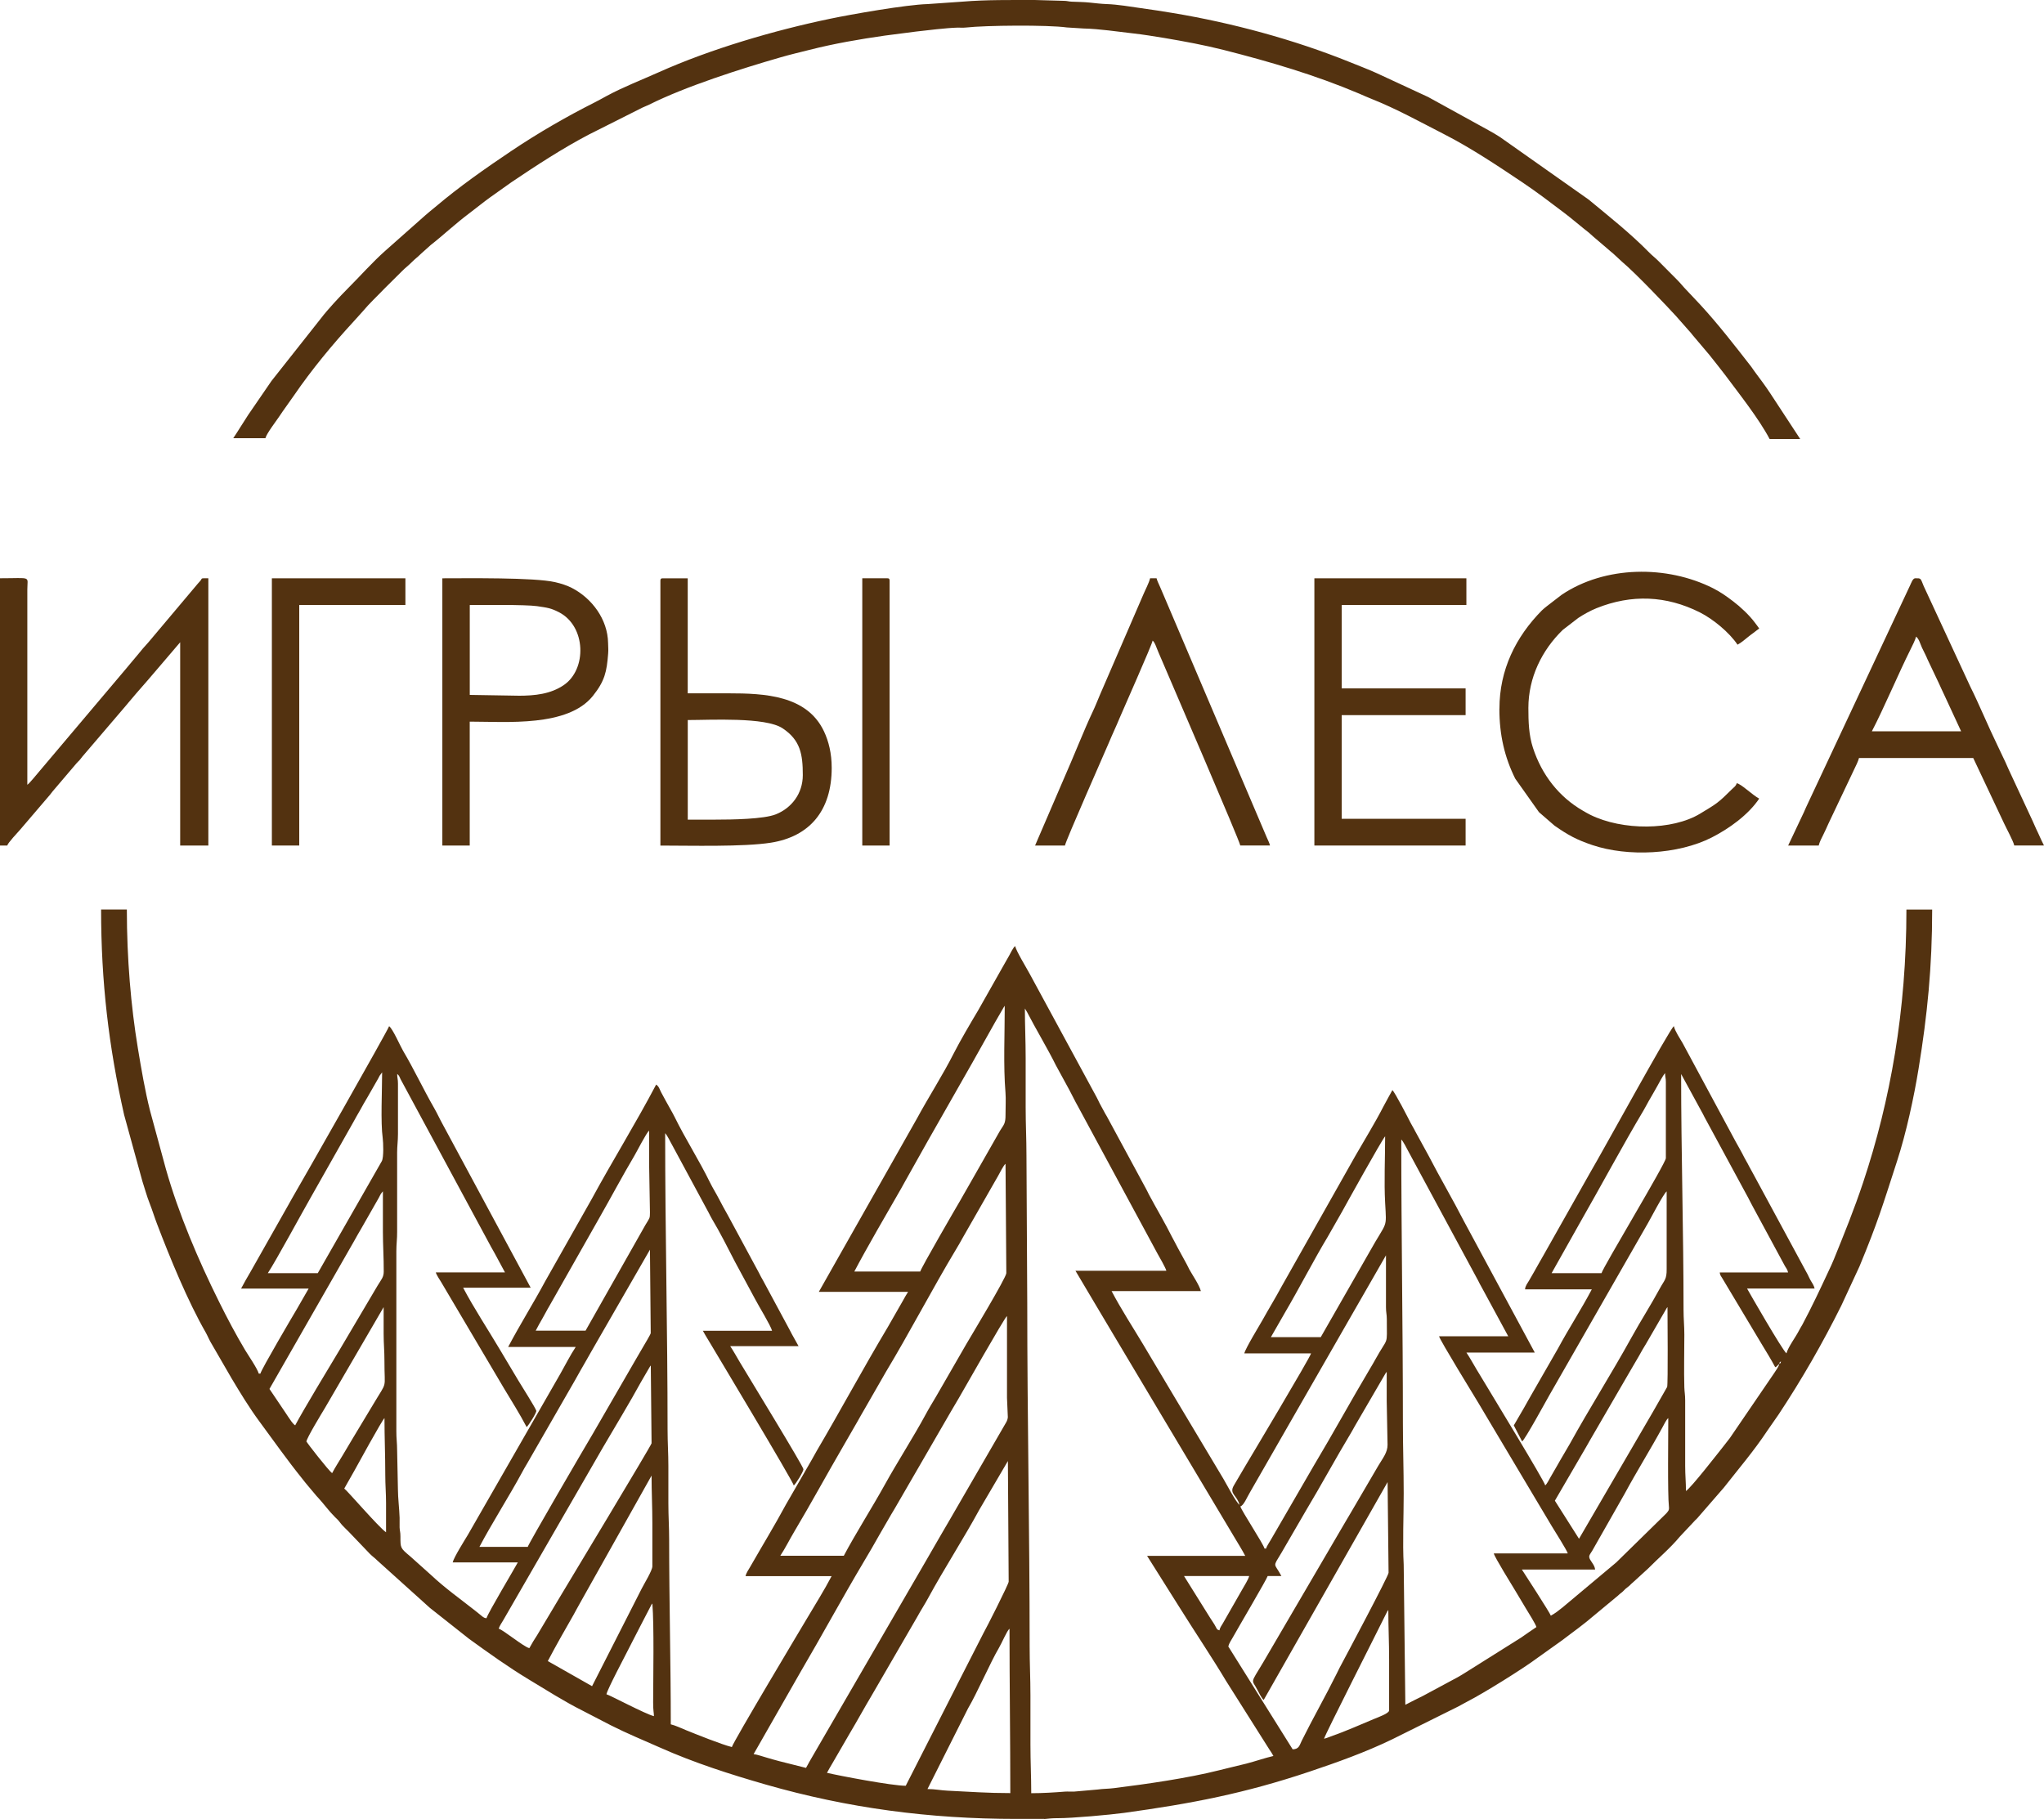 <?xml version="1.0" encoding="UTF-8"?> <svg xmlns="http://www.w3.org/2000/svg" viewBox="0 0 100 88.999" fill="none"><path fill-rule="evenodd" clip-rule="evenodd" d="M49.389 79.689C49.389 82.413 49.428 85.035 49.428 87.733C48.298 87.733 47.474 87.667 46.358 87.614C46.033 87.6 45.742 87.534 45.376 87.534L47.361 83.587C47.78 82.884 48.474 81.297 48.857 80.654C49.016 80.388 49.266 79.779 49.392 79.687L49.389 79.689ZM51.093 88.999H51.119C51.328 88.98 51.483 88.958 51.75 88.96C52.444 88.963 54.297 88.795 54.993 88.701C58.315 88.242 60.878 87.752 64.082 86.677C65.451 86.217 66.809 85.731 68.108 85.103L71.348 83.493C71.512 83.408 71.64 83.328 71.808 83.243C72.565 82.857 74.516 81.647 75.234 81.106L76.431 80.252C76.574 80.145 76.687 80.058 76.836 79.946C77.113 79.737 77.352 79.565 77.619 79.347L79.151 78.076C79.238 77.989 79.255 77.986 79.344 77.913C79.421 77.853 79.453 77.804 79.525 77.739C79.609 77.663 79.636 77.661 79.722 77.581C79.799 77.508 79.816 77.479 79.906 77.409L80.628 76.749C81.141 76.228 81.715 75.75 82.184 75.184L82.854 74.471C82.912 74.401 82.965 74.355 83.03 74.292L84.334 72.79C85.049 71.878 85.812 70.986 86.456 70.013L87.022 69.198C88.154 67.487 89.168 65.722 90.084 63.88L90.973 61.962C91.876 59.783 92.098 59.007 92.814 56.802C93.257 55.439 93.638 53.685 93.866 52.276C94.29 49.68 94.529 47.313 94.529 44.504H93.269C93.269 49.438 92.488 53.845 91.149 57.862C90.708 59.184 90.238 60.337 89.72 61.615C89.648 61.794 89.554 61.996 89.463 62.187C89.05 63.075 88.638 63.953 88.176 64.817C88.113 64.936 88.079 64.967 88.017 65.094C87.858 65.411 87.482 65.906 87.4 66.216C87.217 66.093 85.538 63.17 85.473 63.046H88.778C88.74 62.879 88.655 62.775 88.583 62.648C88.504 62.51 88.456 62.377 88.369 62.231L85.788 57.459C85.714 57.307 85.644 57.212 85.564 57.05C85.483 56.88 85.422 56.802 85.341 56.64C85.198 56.353 85.061 56.123 84.909 55.846L82.322 51.041C82.197 50.823 81.946 50.452 81.891 50.207C81.674 50.367 78.469 56.23 77.781 57.401L75.499 61.443C75.335 61.724 75.198 61.976 75.041 62.251C74.969 62.377 74.882 62.525 74.81 62.651C74.726 62.799 74.627 62.903 74.61 63.085H77.877C77.359 64.07 76.752 64.996 76.224 65.976L75.027 68.06C74.853 68.349 74.726 68.601 74.555 68.892L74.061 69.741L74.468 70.527C74.615 70.425 75.651 68.526 75.793 68.278L80.63 59.834C80.737 59.65 81.385 58.406 81.539 58.292V62.095C81.544 62.605 81.43 62.627 81.211 63.032C80.768 63.852 80.269 64.623 79.821 65.436C78.846 67.201 77.766 68.899 76.79 70.665L76.323 71.463C76.234 71.616 76.183 71.716 76.092 71.866C76.003 72.014 75.947 72.121 75.861 72.266C75.788 72.388 75.687 72.608 75.598 72.676C75.543 72.439 72.941 68.172 72.724 67.805C72.562 67.534 72.403 67.281 72.233 66.993C72.064 66.711 71.915 66.435 71.743 66.178H75.087L71.625 59.757C71.069 58.672 70.452 57.63 69.893 56.547L69.236 55.347C69.153 55.177 69.093 55.099 69.011 54.937C68.932 54.779 68.238 53.425 68.12 53.338C67.975 53.612 67.826 53.86 67.686 54.132C67.27 54.942 66.761 55.767 66.311 56.55L62.688 62.968C62.396 63.512 62.075 64.031 61.77 64.582C61.625 64.841 60.936 65.964 60.876 66.219H64.142C64.08 66.452 61.124 71.393 60.907 71.759L60.365 72.681C60.12 73.096 60.529 73.156 60.64 73.629C60.469 73.504 59.994 72.594 59.855 72.359L57.503 68.426C56.975 67.536 56.472 66.692 55.94 65.802C55.419 64.931 54.853 64.065 54.383 63.17H58.751C58.672 62.869 58.346 62.398 58.187 62.112C58.134 62.015 58.11 61.947 58.055 61.85L57.623 61.057C57.527 60.858 57.45 60.742 57.349 60.54C56.995 59.83 56.581 59.141 56.207 58.44C56.154 58.338 56.125 58.267 56.075 58.178L54.215 54.74C54.159 54.626 54.123 54.578 54.072 54.488L53.795 53.976C53.745 53.879 53.709 53.789 53.651 53.685L50.384 47.662C50.218 47.352 49.722 46.546 49.664 46.289C49.568 46.359 49.435 46.643 49.36 46.777C49.254 46.968 49.165 47.111 49.059 47.306L47.859 49.428C47.51 50.013 46.971 50.927 46.657 51.546C46.139 52.574 45.419 53.693 44.86 54.728L40.059 63.209H44.426C44.342 63.337 44.26 63.485 44.178 63.633L43.429 64.941C42.236 66.939 41.136 68.987 39.955 70.993C39.864 71.15 39.803 71.264 39.714 71.424L38.456 73.605C37.895 74.644 37.295 75.626 36.712 76.645C36.626 76.795 36.515 76.943 36.474 77.118H40.685C40.309 77.833 39.892 78.493 39.478 79.192C39.239 79.592 35.862 85.239 35.806 85.479C35.339 85.37 34.014 84.837 33.559 84.652C33.333 84.56 33.05 84.424 32.817 84.368C32.817 81.363 32.737 78.331 32.737 75.335C32.737 74.699 32.699 74.197 32.699 73.552V71.73C32.699 71.09 32.66 70.59 32.66 69.947C32.66 65.094 32.542 60.322 32.542 55.444C32.684 55.609 32.769 55.83 32.88 56.016L34.667 59.328C34.725 59.439 34.764 59.524 34.831 59.638C35.207 60.261 35.631 61.101 35.963 61.746L36.946 63.568C37.122 63.907 37.703 64.851 37.773 65.113H34.388C34.472 65.275 34.571 65.428 34.665 65.586C35.007 66.161 38.782 72.451 38.835 72.681C38.929 72.613 39.307 72.007 39.307 71.888C39.307 71.747 36.573 67.284 36.185 66.631C36.031 66.369 35.886 66.107 35.725 65.865H39.069C38.931 65.605 38.765 65.336 38.635 65.072L37.334 62.656C37.257 62.522 37.204 62.428 37.127 62.27L35.602 59.446C35.455 59.189 35.31 58.92 35.17 58.651C35.036 58.391 34.867 58.122 34.737 57.86C34.202 56.764 33.542 55.745 33.005 54.651C32.875 54.386 32.706 54.119 32.571 53.86C32.494 53.712 32.429 53.6 32.349 53.45C32.258 53.278 32.248 53.166 32.101 53.066C31.102 54.968 29.965 56.792 28.941 58.68L26.671 62.694C26.09 63.776 25.433 64.817 24.862 65.903H28.167C27.9 66.304 27.657 66.789 27.418 67.209L22.891 75.095C22.759 75.316 22.202 76.198 22.147 76.444H25.334C25.192 76.715 23.865 78.932 23.8 79.177C23.655 79.165 23.607 79.092 23.496 79.007C23.392 78.927 23.335 78.876 23.233 78.796C22.515 78.231 21.759 77.693 21.094 77.067L20.073 76.152C19.581 75.74 19.591 75.745 19.591 75.172C19.591 74.954 19.559 74.918 19.55 74.738C19.543 74.585 19.557 74.415 19.55 74.26C19.538 73.831 19.468 73.287 19.468 72.875L19.429 70.971C19.429 70.595 19.388 70.369 19.391 70.02V61.222C19.391 60.846 19.432 60.633 19.429 60.271C19.425 58.976 19.434 57.68 19.429 56.388C19.429 56.079 19.47 55.832 19.47 55.478V53.02C19.47 52.79 19.432 52.744 19.432 52.547C19.533 52.623 19.54 52.681 19.603 52.812L24.036 61.028C24.096 61.147 24.142 61.2 24.207 61.331L24.705 62.255H21.321C21.354 62.382 21.513 62.614 21.588 62.738L24.657 67.929C25.038 68.564 25.423 69.169 25.765 69.823C25.847 69.763 26.25 69.13 26.238 69.03C26.226 68.924 25.471 67.737 25.356 67.541C25.045 67.022 24.763 66.549 24.455 66.03C23.881 65.062 23.168 63.977 22.658 63.005H25.963L21.66 55.014C21.508 54.74 21.388 54.471 21.239 54.212C20.716 53.304 20.258 52.322 19.723 51.419C19.576 51.17 19.22 50.343 19.037 50.209C18.991 50.386 14.662 58.001 14.291 58.627C14.204 58.774 14.146 58.881 14.064 59.032L12.25 62.238C12.086 62.517 11.939 62.772 11.795 63.048H15.1L14.508 64.077C14.337 64.361 12.787 66.995 12.739 67.209H12.66C12.595 66.964 12.142 66.306 11.992 66.056C11.537 65.292 11.116 64.497 10.718 63.694C9.701 61.649 8.74 59.395 8.116 57.197L7.338 54.335C7.097 53.377 6.919 52.339 6.745 51.288C6.406 49.234 6.206 46.91 6.206 44.501H4.946C4.946 48.038 5.317 51.194 6.071 54.541L6.967 57.799C7.09 58.17 7.179 58.52 7.319 58.871C7.456 59.218 7.55 59.541 7.685 59.89C8.311 61.535 9.191 63.677 10.06 65.186C10.147 65.338 10.212 65.506 10.299 65.659L11.328 67.437C11.754 68.15 12.197 68.88 12.691 69.549C13.383 70.486 14.04 71.422 14.77 72.329C14.886 72.472 14.968 72.587 15.088 72.722L15.413 73.108C15.474 73.188 15.491 73.2 15.56 73.275C15.845 73.584 16.093 73.935 16.387 74.226C16.452 74.292 16.505 74.335 16.565 74.403C16.64 74.488 16.644 74.517 16.722 74.602C16.832 74.724 16.938 74.82 17.056 74.939L18.1 76.031C18.225 76.157 18.321 76.213 18.454 76.347L21.029 78.668L22.947 80.184C23.898 80.873 24.852 81.557 25.859 82.166C26.734 82.692 27.591 83.243 28.505 83.701L29.883 84.415C30.663 84.81 31.494 85.152 32.297 85.508C33.966 86.251 35.703 86.808 37.469 87.316C41.485 88.468 45.477 88.996 49.731 88.996H51.081L51.093 88.999ZM64.776 85.076C64.822 84.875 67.366 79.868 67.805 78.974C67.817 78.949 67.841 78.901 67.858 78.869C67.906 78.789 67.877 78.828 67.922 78.777C67.922 79.626 67.961 80.341 67.961 81.193V83.689C67.961 83.83 67.424 84.022 67.231 84.102C66.701 84.325 65.725 84.749 65.212 84.921C65.063 84.972 64.94 85.035 64.774 85.074L64.776 85.076ZM31.916 78.459C32.005 79.526 31.957 82.093 31.954 83.294C31.954 83.73 31.991 83.779 31.993 83.968C31.581 83.871 29.837 82.937 29.671 82.898C29.688 82.704 30.632 80.924 30.759 80.667C30.95 80.283 31.135 79.948 31.323 79.57L31.863 78.529C31.911 78.454 31.877 78.501 31.913 78.462L31.916 78.459ZM44.311 87.376L46.698 82.687C46.756 82.578 46.787 82.508 46.843 82.396L48.112 79.91C48.214 79.743 49.348 77.506 49.348 77.389L49.31 71.485L47.907 73.877C47.185 75.211 46.149 76.824 45.428 78.156C45.248 78.493 45.057 78.775 44.877 79.107L42.658 82.935C42.285 83.561 41.933 84.208 41.557 84.837L40.731 86.263C40.642 86.411 40.541 86.585 40.459 86.741C41.066 86.884 43.632 87.374 44.316 87.374L44.311 87.376ZM57.927 77.113H61.114C61.076 77.278 60.861 77.615 60.763 77.79L59.828 79.425C59.755 79.553 59.693 79.616 59.659 79.769C59.515 79.73 59.544 79.704 59.421 79.493C59.353 79.376 59.281 79.284 59.204 79.158L57.927 77.113ZM28.965 82.501L26.801 81.273C27.203 80.507 27.635 79.754 28.059 79.012C28.167 78.823 28.254 78.644 28.367 78.452L31.877 72.198C31.877 73.023 31.916 73.71 31.916 74.537V76.638C31.916 76.841 31.504 77.506 31.391 77.734L28.965 82.503V82.501ZM75.873 79.053C75.839 78.925 74.545 76.931 74.456 76.795H78.038C78.024 76.613 77.879 76.453 77.8 76.317C77.689 76.126 77.783 76.07 77.903 75.866C78.094 75.543 78.248 75.245 78.433 74.934L79.493 73.069C80.06 72.016 80.763 70.888 81.329 69.846C81.399 69.717 81.527 69.45 81.618 69.385C81.618 70.207 81.58 73.108 81.65 73.717C81.671 73.904 81.609 73.938 81.525 74.044L79.072 76.448L76.451 78.644C76.272 78.789 76.07 78.947 75.873 79.051V79.053ZM18.81 69.385C18.81 70.319 18.849 71.189 18.849 72.157C18.849 72.674 18.887 73.055 18.887 73.545C18.887 74.02 18.887 74.496 18.887 74.971C18.533 74.733 16.987 72.928 16.842 72.832L17.329 71.973C17.447 71.757 18.707 69.46 18.81 69.385ZM61.825 83.175L67.886 72.516L67.934 76.953C67.932 77.108 65.86 80.999 65.537 81.603C65.48 81.712 65.448 81.78 65.393 81.894C64.87 82.952 64.208 84.116 63.687 85.169C63.577 85.392 63.557 85.584 63.242 85.591L60.093 80.558C60.129 80.4 60.235 80.257 60.317 80.109C60.51 79.757 61.984 77.254 62.02 77.111H62.69C62.336 76.439 62.244 76.722 62.697 75.968L63.887 73.918C64.629 72.683 65.357 71.335 66.106 70.091C66.171 69.984 66.215 69.896 66.277 69.787L67.79 67.189C67.86 67.095 67.793 67.184 67.843 67.124V68.55L67.884 70.692C67.884 71.063 67.667 71.323 67.436 71.708L66.094 74.001C65.901 74.321 65.74 74.607 65.552 74.922L61.803 81.331C61.139 82.445 61.235 82.12 61.531 82.709C61.596 82.838 61.733 83.107 61.82 83.172L61.825 83.175ZM25.895 80.64C25.619 80.575 24.626 79.75 24.399 79.689C24.428 79.578 24.551 79.386 24.619 79.277L29.492 70.83C30.029 69.911 30.866 68.528 31.352 67.631L31.788 66.881C31.841 66.803 31.8 66.857 31.839 66.813L31.877 70.617C31.877 70.702 27.669 77.673 27.404 78.12L26.281 80.002C26.146 80.21 26.009 80.429 25.895 80.645V80.64ZM39.432 86.503C39.55 86.277 39.669 86.079 39.803 85.846L45.303 76.366C45.559 75.936 45.79 75.507 46.041 75.088C46.17 74.869 46.286 74.668 46.419 74.44L49.172 69.685C49.237 69.576 49.295 69.487 49.307 69.343L49.266 68.392C49.266 67.058 49.266 65.724 49.266 64.39C49.129 64.492 47.11 68.07 46.913 68.4C46.775 68.632 46.657 68.841 46.517 69.072L43.807 73.753C43.737 73.879 43.665 73.986 43.6 74.1L43.034 75.078C42.776 75.543 42.521 75.975 42.251 76.429C41.218 78.163 40.201 80.043 39.167 81.802L36.869 85.826C37.031 85.841 37.339 85.95 37.522 86.001C37.739 86.064 37.931 86.12 38.136 86.173L39.428 86.498L39.432 86.503ZM77.251 75.289L76.07 73.426L77.597 70.803C77.662 70.697 77.706 70.607 77.769 70.5L79.496 67.524C79.604 67.332 79.732 67.117 79.845 66.925C79.966 66.724 80.072 66.532 80.195 66.326C80.255 66.226 80.291 66.146 80.351 66.047C80.414 65.94 80.467 65.86 80.529 65.751L81.529 64.024C81.582 63.946 81.541 63.999 81.58 63.956C81.58 64.439 81.611 67.682 81.563 67.861L80.859 69.094C80.606 69.52 80.385 69.918 80.132 70.343L77.251 75.289ZM16.252 72.079C16.076 71.961 14.992 70.558 14.992 70.534C14.992 70.379 15.741 69.149 15.905 68.877L18.769 63.956V65.263C18.769 65.751 18.81 66.122 18.808 66.571C18.805 68.062 18.981 67.495 18.259 68.713C17.921 69.28 17.594 69.816 17.249 70.391C17.071 70.687 16.922 70.937 16.748 71.233C16.577 71.519 16.399 71.793 16.249 72.077L16.252 72.079ZM87.051 66.731C87.078 66.617 87.046 66.67 87.13 66.612C87.104 66.726 87.135 66.672 87.051 66.731ZM87.207 66.454C87.207 66.454 87.219 66.462 87.219 66.466L87.207 66.454ZM60.683 73.705C60.849 73.661 61.001 73.268 61.163 72.999L67.807 61.421C67.807 62.267 67.809 63.111 67.807 63.958C67.807 64.22 67.848 64.3 67.848 64.55C67.848 65.923 67.939 65.334 67.284 66.52C67.2 66.675 67.139 66.775 67.053 66.92C66.116 68.492 65.207 70.158 64.268 71.725L62.179 75.33C62.112 75.456 61.979 75.631 61.943 75.767H61.864C61.813 75.546 60.739 73.918 60.683 73.707V73.705ZM25.816 75.686H23.455C24.038 74.576 24.922 73.186 25.527 72.067C25.616 71.903 25.691 71.766 25.785 71.614L28.136 67.524C28.312 67.218 28.471 66.918 28.651 66.617C28.827 66.321 28.986 66.015 29.169 65.71L31.798 61.144L31.836 65.227C31.836 65.28 31.523 65.797 31.47 65.889C31.338 66.112 31.212 66.326 31.092 66.537L29.023 70.117C28.63 70.772 25.852 75.538 25.819 75.686H25.816ZM14.443 69.741C14.305 69.649 14.214 69.479 14.105 69.329C14.045 69.244 14.019 69.195 13.963 69.115L13.183 67.958L17.326 60.72C17.447 60.504 17.548 60.319 17.671 60.116L18.533 58.605C18.627 58.44 18.593 58.449 18.733 58.289C18.733 58.949 18.733 59.611 18.733 60.271C18.733 60.914 18.777 61.528 18.774 62.214C18.774 62.495 18.654 62.602 18.473 62.903L16.637 66.008C16.134 66.847 14.833 68.996 14.44 69.741H14.443ZM41.282 76.121H38.175C38.418 75.754 38.62 75.34 38.856 74.944C39.656 73.603 40.464 72.116 41.261 70.748L41.955 69.544C42.068 69.348 42.176 69.144 42.299 68.941L43.337 67.133C44.48 65.237 45.633 63.027 46.761 61.149C46.881 60.948 46.999 60.751 47.108 60.547L48.833 57.53C48.914 57.392 49.093 57.018 49.194 56.943L49.233 62.292C49.233 62.508 47.495 65.389 47.281 65.755L45.792 68.337C45.614 68.64 45.45 68.902 45.284 69.212C44.711 70.275 43.88 71.57 43.277 72.662C42.687 73.729 41.815 75.107 41.282 76.121ZM68.554 55.754C68.638 55.815 68.831 56.203 68.896 56.322L72.319 62.663C72.384 62.784 72.413 62.862 72.483 62.973L73.789 65.382H70.404C70.447 65.574 72.138 68.327 72.355 68.688C72.498 68.928 72.613 69.12 72.753 69.358L75.128 73.346C75.386 73.78 75.653 74.224 75.911 74.658C76.037 74.869 76.663 75.856 76.701 76.004H73.081C73.126 76.201 73.998 77.603 74.121 77.809C74.307 78.12 74.478 78.403 74.653 78.699C74.752 78.864 75.135 79.468 75.167 79.609C74.914 79.781 74.666 79.948 74.42 80.123L71.683 81.843C71.536 81.93 71.442 81.998 71.286 82.079L69.618 82.976C69.332 83.119 69.035 83.262 68.754 83.412L68.674 76.558C68.616 75.463 68.674 74.185 68.674 73.069C68.674 71.883 68.635 70.818 68.635 69.622C68.635 64.98 68.556 60.419 68.556 55.754H68.554ZM64.617 65.423H62.177L62.868 64.218C63.555 63.051 64.282 61.634 64.964 60.502L65.653 59.294C65.826 58.98 67.581 55.81 67.766 55.597C67.766 56.635 67.71 57.828 67.766 58.847C67.838 60.184 67.882 59.674 66.99 61.275C66.79 61.637 66.602 61.942 66.4 62.306L64.617 65.423ZM28.649 65.106H26.209C26.322 64.89 26.418 64.713 26.546 64.494C26.671 64.281 26.76 64.091 26.886 63.885L29.317 59.597C29.88 58.612 30.473 57.496 31.041 56.54C31.138 56.38 31.631 55.412 31.757 55.32V56.945L31.798 59.325C31.798 59.633 31.781 59.587 31.576 59.934L28.647 65.108L28.649 65.106ZM78.352 62.292H75.911L77.291 59.837C78.272 58.127 79.419 55.987 80.406 54.335C80.529 54.129 80.623 53.93 80.746 53.727C80.871 53.52 80.966 53.336 81.091 53.123C81.207 52.926 81.327 52.661 81.462 52.506C81.462 52.708 81.5 52.722 81.5 52.943V56.666C81.5 56.909 78.433 61.989 78.352 62.294V62.292ZM15.543 62.292H13.103C13.491 61.707 14.775 59.337 15.192 58.609L17.276 54.922C17.379 54.721 17.5 54.529 17.618 54.316C17.738 54.097 17.849 53.898 17.977 53.688L18.495 52.783C18.526 52.727 18.545 52.683 18.577 52.627L18.695 52.468C18.695 53.38 18.615 54.901 18.724 55.689C18.752 55.9 18.781 56.627 18.68 56.812L15.546 62.294L15.543 62.292ZM45.022 62.214H41.796C42.393 61.074 43.395 59.359 44.077 58.17C44.157 58.03 44.219 57.913 44.303 57.763C45.734 55.184 47.24 52.615 48.671 50.037L49.105 49.285C49.158 49.207 49.117 49.261 49.156 49.217C49.156 50.612 49.083 52.13 49.192 53.459C49.218 53.777 49.192 54.197 49.194 54.527C49.199 54.995 49.105 55.026 48.924 55.325L47.361 58.069C47.218 58.311 47.115 58.505 46.973 58.748C46.806 59.029 45.062 62.037 45.022 62.212V62.214ZM87.051 66.731C87.017 66.879 86.892 67.034 86.812 67.165L84.632 70.36C84.526 70.498 84.444 70.607 84.338 70.738C84.023 71.133 82.758 72.766 82.483 72.953C82.483 72.511 82.445 72.189 82.445 71.725V68.516C82.445 68.242 82.411 68.104 82.404 67.883C82.379 67.041 82.404 66.153 82.404 65.307C82.404 64.849 82.365 64.54 82.365 64.079C82.365 60.266 82.247 56.37 82.247 52.55L83.223 54.34C83.29 54.454 83.329 54.536 83.387 54.651L85.526 58.6C85.634 58.818 85.724 58.978 85.839 59.194L87.323 61.94C87.386 62.047 87.446 62.112 87.48 62.258H84.136C84.145 62.389 84.203 62.447 84.271 62.559L86.164 65.724C86.403 66.122 86.639 66.496 86.851 66.896C86.952 66.859 86.938 66.811 87.049 66.738L87.051 66.731ZM50.136 49.336L50.242 49.508C50.637 50.279 51.3 51.391 51.658 52.123L52.314 53.326C52.465 53.6 52.586 53.87 52.736 54.129L56.631 61.341C56.718 61.491 57.029 62.035 57.062 62.175H52.615L53.646 63.912C53.998 64.499 54.325 65.052 54.679 65.647C55.383 66.825 56.062 67.958 56.761 69.137L60.397 75.226C60.582 75.536 60.755 75.81 60.922 76.126H56.12L57.662 78.576C58.337 79.66 59.373 81.215 59.975 82.231L62.102 85.598C62.177 85.71 62.234 85.79 62.3 85.916C61.866 86.018 61.43 86.173 60.977 86.29C60.512 86.406 60.057 86.51 59.616 86.622C58.115 87 56.103 87.291 54.496 87.49C54.212 87.526 53.981 87.517 53.697 87.558L52.538 87.66C52.398 87.667 52.246 87.65 52.107 87.66C51.598 87.701 50.994 87.738 50.452 87.738C50.452 86.915 50.413 86.202 50.413 85.361V82.945C50.413 82.103 50.374 81.385 50.374 80.567C50.374 74.978 50.257 69.331 50.257 63.767L50.218 56.555C50.218 55.718 50.179 55.014 50.179 54.178V51.761C50.179 50.913 50.141 50.153 50.141 49.346L50.136 49.336Z" fill="#533210"></path><path fill-rule="evenodd" clip-rule="evenodd" d="M11.412 21.44H12.985C13.048 21.2 13.505 20.615 13.662 20.377C13.898 20.021 14.134 19.71 14.377 19.356C15.257 18.073 16.254 16.867 17.305 15.725L17.736 15.247C18.066 14.849 18.456 14.49 18.815 14.114L19.687 13.248C19.849 13.086 19.979 12.996 20.14 12.833C20.302 12.668 20.434 12.579 20.593 12.419L21.072 11.989C21.723 11.48 22.226 10.987 23 10.405C23.344 10.146 23.633 9.905 23.983 9.653L25.021 8.916C26.245 8.091 27.5 7.271 28.806 6.585L31.429 5.265C31.552 5.207 31.648 5.175 31.759 5.12C33.549 4.224 36.267 3.358 38.197 2.803C38.673 2.665 39.117 2.563 39.606 2.439C40.81 2.133 42.051 1.918 43.282 1.743L44.817 1.544C45.356 1.483 46.298 1.367 46.828 1.352C46.971 1.347 47.115 1.364 47.257 1.347C48.225 1.238 51.249 1.212 52.194 1.343L53.008 1.394C53.831 1.415 54.624 1.544 55.41 1.631C55.916 1.687 56.484 1.779 56.956 1.857C57.963 2.027 58.925 2.206 59.874 2.446C62.131 3.019 64.343 3.669 66.492 4.579C66.708 4.671 66.889 4.756 67.099 4.838C68.327 5.326 69.479 5.968 70.654 6.568C71.951 7.23 73.283 8.118 74.49 8.928C75.198 9.403 75.841 9.896 76.521 10.41C76.86 10.667 77.154 10.922 77.482 11.184C77.569 11.254 77.641 11.312 77.723 11.375C77.817 11.448 77.86 11.506 77.952 11.579L78.677 12.198C78.775 12.292 78.817 12.312 78.913 12.397L79.364 12.814C80.021 13.367 81.512 14.934 82.001 15.468L82.611 16.161C82.712 16.263 82.722 16.292 82.811 16.397L83.625 17.36C83.88 17.687 84.131 17.988 84.389 18.332C85.066 19.242 86.049 20.479 86.576 21.479H88.072L86.617 19.259C86.379 18.895 86.124 18.556 85.859 18.201C85.788 18.109 85.745 18.032 85.68 17.947C84.878 16.916 84.069 15.87 83.187 14.912L82.498 14.18C82.332 14.012 82.233 13.874 82.064 13.704L81.139 12.773C80.97 12.603 80.828 12.503 80.667 12.336C79.754 11.407 78.72 10.59 77.716 9.76L73.389 6.708C73.201 6.587 73.022 6.48 72.82 6.371L69.869 4.746L67.364 3.584C66.923 3.385 66.504 3.227 66.05 3.043C63.312 1.937 60.283 1.119 57.383 0.637C56.865 0.549 56.34 0.472 55.809 0.397C55.299 0.324 54.67 0.217 54.154 0.2C53.875 0.19 53.574 0.154 53.321 0.127C52.998 0.093 52.755 0.098 52.422 0.081C52.246 0.072 52.234 0.042 52.029 0.04L50.651 0.001C49.493 0.001 48.24 -0.016 47.108 0.079L45.378 0.2C44.335 0.227 41.617 0.707 40.62 0.916C37.893 1.483 34.768 2.395 32.21 3.543C31.391 3.909 30.475 4.266 29.69 4.69C29.478 4.804 29.324 4.894 29.099 5.008C27.693 5.716 26.32 6.512 25.011 7.39C23.742 8.241 22.472 9.132 21.306 10.119C21.133 10.264 20.978 10.383 20.812 10.531L18.844 12.275C18.225 12.824 17.606 13.525 17.013 14.117C16.647 14.483 16.02 15.155 15.705 15.572L13.281 18.641L12.139 20.305C11.884 20.69 11.665 21.064 11.414 21.437L11.412 21.44Z" fill="#533210"></path><path fill-rule="evenodd" clip-rule="evenodd" d="M0 41.37H0.354C0.39 41.236 0.86 40.736 0.993 40.586L2.448 38.883C2.513 38.808 2.505 38.801 2.568 38.728L3.749 37.34C3.799 37.28 3.833 37.258 3.886 37.2C3.961 37.117 3.958 37.103 4.026 37.023L6.155 34.532C6.244 34.415 6.314 34.349 6.408 34.231L6.68 33.91C7.41 33.086 8.102 32.251 8.815 31.424V41.37H10.193V28.293C9.776 28.293 9.914 28.283 9.803 28.416C9.752 28.477 9.726 28.501 9.673 28.562L7.271 31.415C7.083 31.618 6.895 31.839 6.724 32.053C6.541 32.281 6.365 32.47 6.184 32.698L1.898 37.772C1.776 37.91 1.455 38.318 1.337 38.398V28.848C1.337 28.162 1.58 28.293 0 28.293L0 41.37Z" fill="#533210"></path><path fill-rule="evenodd" clip-rule="evenodd" d="M73.355 34.675C73.355 35.96 73.611 37.05 74.129 38.095L75.292 39.737L76.053 40.397C76.716 40.86 77.128 41.086 77.904 41.348C79.648 41.932 82.088 41.816 83.743 40.977C84.582 40.55 85.533 39.873 86.066 39.075C85.726 38.893 85.169 38.34 84.965 38.323C84.928 38.464 84.835 38.514 84.738 38.609C84.061 39.283 84.004 39.31 83.177 39.81C81.814 40.637 79.378 40.645 77.802 39.866C77.67 39.8 77.564 39.737 77.446 39.669C76.266 38.99 75.427 37.906 74.998 36.589C74.793 35.96 74.774 35.313 74.774 34.636C74.774 33.158 75.434 31.812 76.456 30.82L77.215 30.235C77.47 30.066 77.805 29.879 78.113 29.755C79.824 29.069 81.517 29.139 83.156 29.959C83.808 30.287 84.606 30.944 85.006 31.543C85.184 31.448 85.367 31.293 85.528 31.16C85.623 31.082 85.702 31.026 85.798 30.956C85.888 30.888 85.981 30.811 86.068 30.752C86.003 30.655 85.928 30.563 85.849 30.456C85.591 30.107 85.145 29.687 84.791 29.421C84.466 29.175 84.184 28.972 83.811 28.782C81.546 27.642 78.523 27.674 76.4 29.103L75.665 29.67C75.564 29.758 75.531 29.77 75.432 29.869C74.153 31.165 73.358 32.775 73.358 34.675H73.355Z" fill="#533210"></path><path fill-rule="evenodd" clip-rule="evenodd" d="M64.304 41.37H71.703V40.062H65.641V34.99H71.703V33.682H65.641V29.602H71.741V28.295H64.304V41.37Z" fill="#533210"></path><path fill-rule="evenodd" clip-rule="evenodd" d="M93.741 31.148C93.885 31.255 93.944 31.502 94.03 31.689C94.131 31.909 94.213 32.043 94.309 32.278L94.856 33.43C94.955 33.636 95.023 33.809 95.119 33.998L95.945 35.781H91.578C92.153 34.684 92.886 32.94 93.481 31.752C93.558 31.599 93.707 31.3 93.743 31.145L93.741 31.148ZM87.482 41.37H88.978C89.017 41.197 89.123 40.998 89.202 40.841C89.301 40.642 89.364 40.499 89.453 40.3L90.713 37.644C90.775 37.518 90.918 37.229 90.949 37.088H96.538L98.046 40.285C98.166 40.547 98.492 41.135 98.545 41.367H100C99.862 41.108 99.757 40.839 99.619 40.562C99.544 40.411 99.511 40.303 99.436 40.152L98.294 37.697C98.219 37.549 98.179 37.423 98.111 37.287C97.979 37.016 97.849 36.729 97.716 36.455C97.29 35.584 96.825 34.456 96.391 33.588L94.112 28.671C93.953 28.28 93.992 28.293 93.703 28.293C93.58 28.293 93.507 28.52 93.452 28.634L88.456 39.293C88.374 39.456 88.335 39.562 88.258 39.73L87.484 41.367L87.482 41.37Z" fill="#533210"></path><path fill-rule="evenodd" clip-rule="evenodd" d="M34.985 40.103H33.648V35.23C34.752 35.23 37.445 35.075 38.285 35.633C39.158 36.212 39.276 36.904 39.276 37.925C39.276 38.825 38.729 39.536 37.956 39.844C37.368 40.079 35.833 40.103 34.985 40.103ZM32.309 28.414V41.372C33.754 41.372 36.375 41.443 37.717 41.231C39.599 40.933 40.69 39.676 40.69 37.569C40.69 36.86 40.541 36.264 40.307 35.773C39.471 34.017 37.401 33.923 35.653 33.923H33.646V28.295H32.427C32.335 28.295 32.309 28.322 32.309 28.414Z" fill="#533210"></path><path fill-rule="evenodd" clip-rule="evenodd" d="M25.344 34.039L22.983 34V29.602C23.53 29.602 25.705 29.576 26.274 29.658C26.804 29.736 26.958 29.755 27.353 29.959C28.676 30.645 28.721 32.744 27.582 33.52C26.939 33.957 26.185 34.041 25.346 34.041L25.344 34.039ZM21.644 41.37H22.981V35.308C24.787 35.308 27.782 35.58 29.008 34.047C29.587 33.321 29.685 32.867 29.753 31.98C29.77 31.744 29.753 31.739 29.75 31.463C29.731 30.296 28.953 29.27 27.98 28.768C27.751 28.649 27.454 28.55 27.16 28.484C26.134 28.247 22.841 28.295 21.641 28.295V41.372L21.644 41.37Z" fill="#533210"></path><path fill-rule="evenodd" clip-rule="evenodd" d="M50.647 41.37H52.102C52.117 41.183 54.109 36.678 54.244 36.353C54.422 35.924 54.608 35.541 54.783 35.114C54.925 34.769 56.378 31.509 56.39 31.344C56.506 31.429 56.581 31.703 56.679 31.924C56.778 32.15 56.858 32.336 56.952 32.559C57.262 33.292 60.664 41.171 60.678 41.367H62.133C62.109 41.258 62.023 41.078 61.974 40.972L56.932 29.13C56.879 29.001 56.819 28.86 56.754 28.715C56.699 28.591 56.609 28.407 56.583 28.293H56.267C56.214 28.523 56.031 28.86 55.93 29.103L53.817 33.988C53.692 34.279 53.596 34.536 53.461 34.818C53.059 35.662 52.48 37.13 52.056 38.081L50.64 41.37H50.647Z" fill="#533210"></path><path fill-rule="evenodd" clip-rule="evenodd" d="M13.301 41.37H14.64V29.602H19.834V28.295H13.301V41.37Z" fill="#533210"></path><path fill-rule="evenodd" clip-rule="evenodd" d="M42.186 41.37H43.523V28.412C43.523 28.319 43.496 28.293 43.405 28.293H42.186V41.37Z" fill="#533210"></path></svg> 